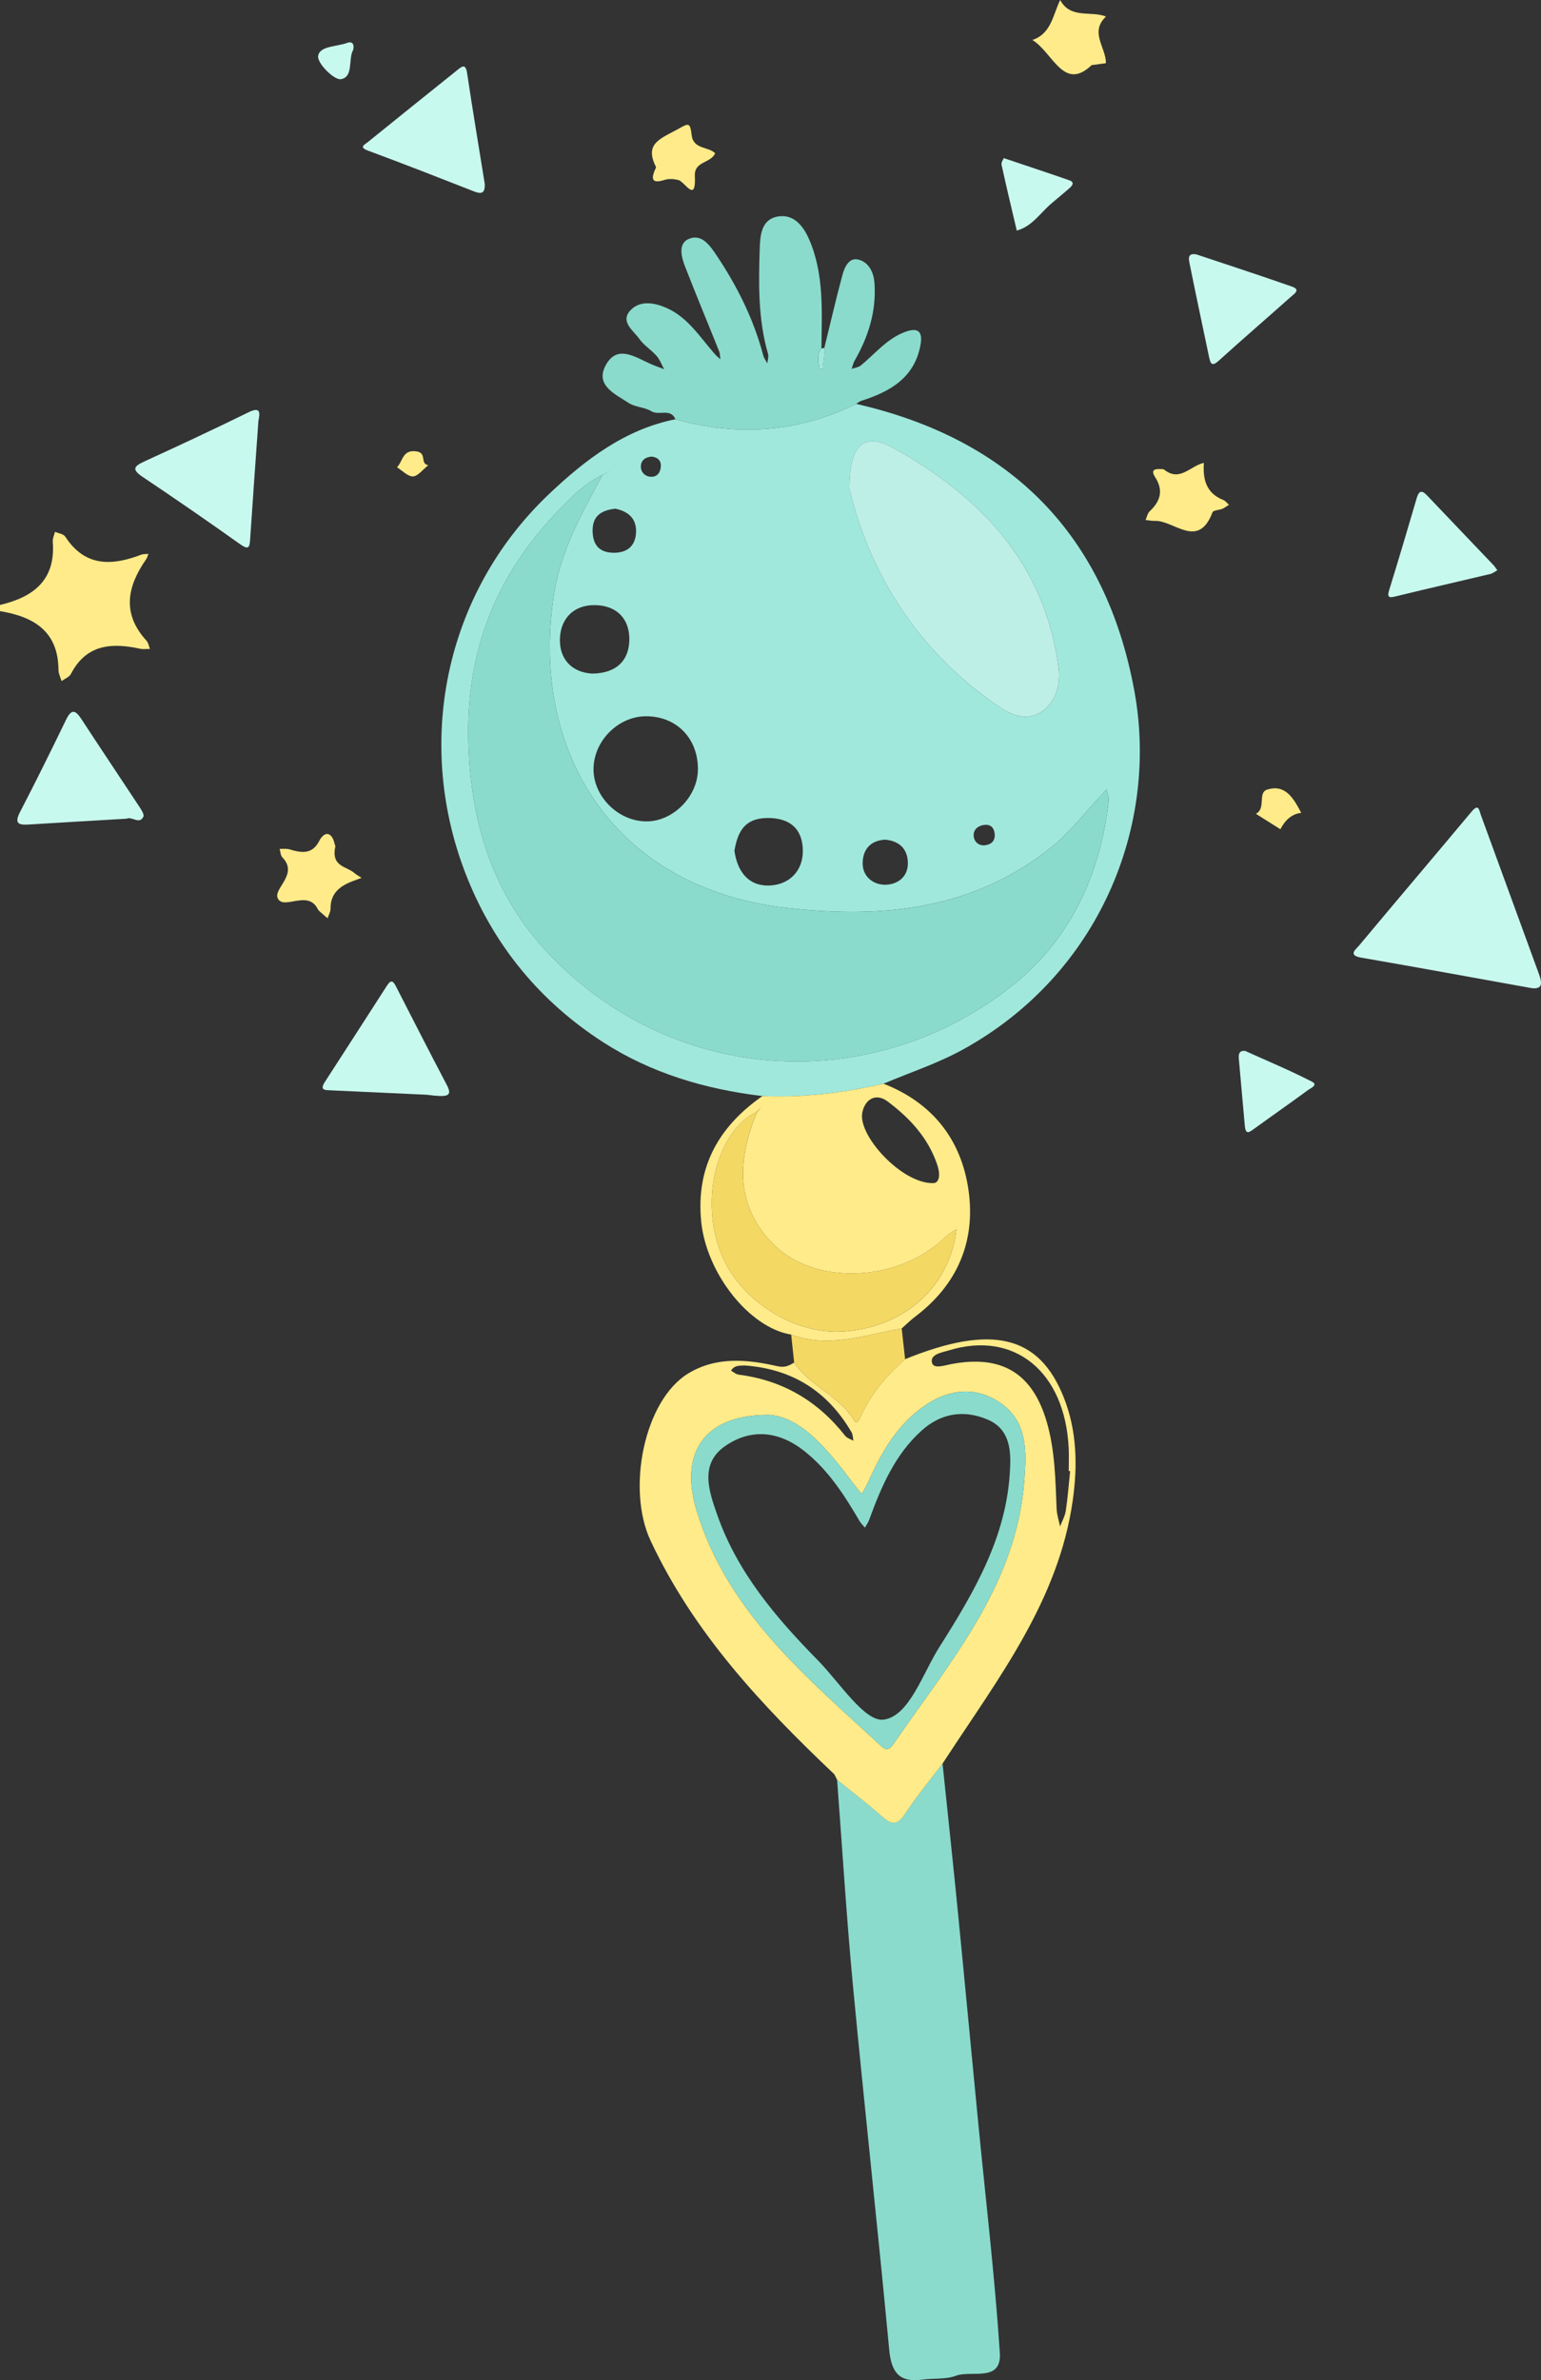 <?xml version="1.0" encoding="UTF-8"?><svg id="_图层_2" xmlns="http://www.w3.org/2000/svg" viewBox="0 0 77.254 119.29"><rect x="0" y="0" width="77.254" height="119.29" fill="#333333" stroke="none"/><g id="_图层_1-2"><path d="m0,30.319c1.675-.394,2.798-1.244,2.645-3.171-.013-.161.072-.33.111-.495.175.077.427.105.514.24.988,1.523,2.331,1.471,3.808.908.11-.042.241-.028.363-.04-.037.089-.059.188-.113.265-.952,1.366-1.23,2.723.016,4.084.095.104.117.274.173.413-.165-.002-.336.024-.495-.01-1.424-.309-2.693-.228-3.468,1.265-.082.158-.309.24-.468.357-.054-.185-.153-.369-.154-.554-.011-1.953-1.248-2.674-2.934-2.953v-.31Z" style="fill:#ffeb89;"/><path d="m38.224,54.932c-2.858-.339-5.58-1.144-8.001-2.708-3.104-2.004-5.393-4.749-6.784-8.19-2.712-6.714-1.165-14.3,4.093-19.281,1.786-1.692,3.785-3.235,6.33-3.741,3.116.871,6.141.669,9.06-.771,7.769,1.777,12.521,6.59,13.949,14.404,1.236,6.761-1.77,14.188-8.587,17.95-1.283.708-2.657,1.151-3.989,1.717-1.998.463-4.018.704-6.071.62Zm-7.721-31.277c-.103.051-.207.102-.31.154-.94.454-1.653,1.199-2.348,1.936-3.019,3.201-4.482,6.934-4.366,11.423.106,4.098,1.257,7.718,4.043,10.65,6.133,6.456,15.915,7.174,22.983,1.774,3.089-2.36,4.632-5.63,5.078-9.448.022-.185-.069-.383-.108-.575-.128.137-.254.274-.383.411-.756.804-1.435,1.703-2.282,2.396-3.925,3.214-8.521,3.678-13.346,3.13-8.845-1.006-12.94-8.015-11.677-15.807.35-2.16,1.408-4.005,2.411-5.885.103-.052.205-.105.308-.157.01-.021.021-.042.031-.063-.011.02-.023.04-.034.06Zm12.079.822c.998,4.22,3.41,8.202,7.59,11,.643.43,1.503.707,2.231.054.621-.557.759-1.37.657-2.13-.7-5.181-3.909-8.513-8.252-10.938-1.432-.8-2.228-.261-2.226,2.014Zm-7.593,14.081c.003-1.554-1.064-2.652-2.586-2.661-1.384-.008-2.615,1.202-2.648,2.603-.032,1.391,1.214,2.652,2.634,2.667,1.345.014,2.596-1.242,2.599-2.609Zm-5.315-4.799c1.221-.009,1.845-.643,1.875-1.656.031-1.06-.601-1.757-1.718-1.775-1.08-.017-1.72.684-1.76,1.662-.043,1.044.601,1.707,1.603,1.768Zm7.144,8.88c.15,1.049.707,1.775,1.744,1.742.994-.032,1.697-.72,1.686-1.753-.012-1.069-.625-1.645-1.787-1.632-1.159.014-1.481.72-1.643,1.642Zm7.553-.557c-.753.044-1.105.508-1.124,1.146-.021.698.526,1.116,1.127,1.113.64-.004,1.19-.412,1.137-1.18-.047-.683-.492-1.022-1.139-1.079Zm-13.529-16.588c-.701.083-1.144.363-1.133,1.118.01.677.319,1.069,1.01,1.09.702.022,1.142-.324,1.168-1.035.025-.704-.422-1.047-1.045-1.173Zm19.026,16.311c-.026-.299-.179-.488-.49-.465-.309.023-.568.206-.567.517,0,.299.228.536.552.507.295-.027.533-.192.504-.559Zm-17.197-18.921c-.307.021-.54.177-.543.498-.003.274.193.486.471.511.334.03.508-.196.53-.508.021-.297-.149-.466-.457-.501Z" style="fill:#a0e8dc;"/><path d="m47.252,88.388c.252,2.423.513,4.846.753,7.27.348,3.519.677,7.041,1.019,10.561.378,3.899.842,7.792,1.1,11.698.099,1.501-1.424.856-2.207,1.152-.509.192-1.114.115-1.672.192-1.167.161-1.562-.367-1.668-1.506-.57-6.079-1.24-12.149-1.816-18.229-.325-3.438-.535-6.888-.796-10.332.746.605,1.512,1.187,2.229,1.823.466.414.767.523,1.173-.1.573-.88,1.252-1.691,1.886-2.531Z" style="fill:#8adbcc;"/><path d="m47.252,88.388c-.634.84-1.312,1.651-1.886,2.531-.406.623-.707.513-1.173.1-.717-.637-1.484-1.218-2.229-1.823,0,0,.002.003.002.003-.046-.092-.092-.183-.138-.275-3.643-3.453-7.046-7.08-9.214-11.711-1.215-2.595-.315-7.031,1.88-8.373,1.414-.864,2.961-.713,4.483-.368.364.082.578-.025.834-.182.8,1.19,2.29,1.665,3.033,2.929.116.197.248-.086.298-.2.502-1.154,1.304-2.073,2.231-2.899,4.357-1.771,6.727-1.198,7.96,1.926.664,1.682.692,3.434.442,5.18-.714,4.985-3.71,8.86-6.353,12.903-.056.086-.114.172-.17.258Zm-8.718-17.479c-3.313,0-4.477,1.98-3.603,4.827,1.572,5.12,5.55,8.346,9.257,11.785.33.306.494.043.66-.198,2.788-4.054,6.094-7.859,6.5-13.086.111-1.434.194-2.967-1.192-3.923-1.201-.829-2.503-.714-3.704.073-1.461.958-2.276,2.423-2.966,3.972-.08.178-.192.342-.289.512-.125-.153-.255-.301-.373-.459-1.296-1.724-2.628-3.396-4.29-3.504Zm15.113,2.819c-.023-.002-.046-.004-.069-.006,0-.386.017-.773-.003-1.159-.19-3.829-2.732-5.896-6.019-4.881-.338.104-.931.188-.835.609.077.339.629.138.964.075,2.524-.478,4.077.439,4.794,2.907.411,1.415.431,2.886.492,4.348.012.296.113.587.173.881.099-.262.246-.517.287-.788.099-.658.148-1.324.217-1.987Zm-16.31-5.294c-.213.019-.513-.037-.688.26.125.069.245.182.376.199,2.206.282,3.973,1.318,5.342,3.063.094.119.275.169.416.251-.028-.141-.022-.302-.09-.42-1.185-2.032-2.938-3.176-5.356-3.353Z" style="fill:#ffeb89;"/><path d="m42.922,20.241c-2.919,1.44-5.944,1.642-9.06.771-.249-.574-.826-.163-1.211-.402-.336-.208-.808-.199-1.135-.415-.676-.447-1.713-.884-1.137-1.913.574-1.025,1.468-.383,2.228-.047.225.099.458.18.687.269-.124-.225-.213-.481-.379-.669-.267-.304-.637-.527-.867-.853-.299-.424-.986-.864-.429-1.444.485-.506,1.22-.361,1.804-.101,1.069.475,1.678,1.475,2.42,2.316.082.092.18.17.27.255-.019-.134-.011-.278-.06-.4-.571-1.426-1.163-2.842-1.719-4.274-.187-.483-.344-1.15.218-1.37.643-.253,1.051.356,1.384.854,1.033,1.546,1.851,3.192,2.328,4.998.037.14.135.264.205.396.014-.16.076-.335.034-.479-.501-1.731-.475-3.505-.416-5.277.022-.669.082-1.46.9-1.604.794-.14,1.277.46,1.57,1.13.769,1.757.64,3.626.623,5.478-.262.319-.139.681-.109,1.032,0,.007.165.011.166.005.04-.302.071-.604.1-.907.005-.051-.007-.103-.011-.154.3-1.221.582-2.447.909-3.661.106-.392.329-.891.811-.762.499.133.753.617.793,1.168.103,1.414-.303,2.694-.999,3.903-.07.121-.096.267-.143.402.155-.055.339-.072.459-.17.708-.578,1.282-1.315,2.179-1.666.716-.28.931-.012.811.643-.303,1.648-1.531,2.338-2.968,2.796-.092.029-.172.1-.257.152Z" style="fill:#8adbcc;"/><path d="m38.224,54.932c2.053.084,4.074-.157,6.071-.62,2.458.961,3.907,2.813,4.262,5.36.356,2.554-.564,4.716-2.666,6.307-.242.183-.459.4-.688.601-1.835.321-3.65,1.01-5.542.306-2.101-.34-4.255-3.081-4.509-5.673-.268-2.739.886-4.756,3.071-6.281Zm-.136.64c-.053.05-.107.099-.16.149-1.952.974-2.821,4.243-1.843,6.941.884,2.44,3.691,4.268,6.246,4.068,2.889-.227,5.046-2.047,5.551-4.685.028-.145.043-.292.064-.438-.179.124-.379.224-.532.374-2.362,2.313-6.634,2.493-8.725.296-1.869-1.964-1.688-4.222-.743-6.538.05-.053.099-.106.149-.16.01-.023.02-.045.029-.068-.012.02-.024.041-.036.061Zm8.701,3.724c.304-.012.37-.414.191-.94-.458-1.346-1.395-2.346-2.495-3.163-.566-.421-1.124-.12-1.257.577-.219,1.152,1.991,3.564,3.561,3.526Z" style="fill:#ffeb89;"/><path d="m76.787,49.524c-2.899-.521-5.72-1.041-8.547-1.529-.687-.118-.263-.419-.115-.596,1.876-2.247,3.773-4.477,5.65-6.723.356-.426.376-.071.46.157.972,2.657,1.939,5.316,2.912,7.973.159.435.217.784-.359.719Z" style="fill:#c8f9ef;"/><path d="m12.955,21.094c-.139,1.969-.284,3.938-.413,5.907-.027.416-.056.593-.511.269-1.612-1.148-3.241-2.27-4.885-3.372-.553-.371-.434-.531.088-.77,1.751-.802,3.497-1.617,5.226-2.465.602-.295.58.019.495.431Z" style="fill:#c8f9ef;"/><path d="m24.301,9.209c.022.479-.162.531-.524.389-1.769-.693-3.539-1.386-5.321-2.046-.478-.177-.193-.288-.018-.429,1.497-1.209,2.995-2.416,4.497-3.618.21-.168.407-.34.48.148.28,1.874.594,3.742.886,5.556Z" style="fill:#c8f9ef;"/><path d="m6.336,41.032c-1.613.095-3.251.189-4.889.291-.495.031-.751-.031-.446-.62.793-1.53,1.558-3.076,2.309-4.627.257-.531.454-.523.765-.046.969,1.485,1.96,2.957,2.935,4.438.092.14.229.365.178.464-.211.408-.553-.028-.852.099Z" style="fill:#c8f9ef;"/><path d="m21.412,54.867c-1.237-.057-3.028-.138-4.818-.221-.264-.012-.589.014-.313-.413,1.042-1.613,2.086-3.225,3.123-4.841.218-.34.323-.196.456.063.843,1.648,1.685,3.296,2.546,4.935.302.576-.002.606-.993.478Z" style="fill:#c8f9ef;"/><path d="m59.99,12.754c1.571.526,3.188,1.052,4.791,1.614.438.153.092.367-.05.493-1.208,1.077-2.436,2.133-3.636,3.22-.328.298-.41.152-.476-.162-.333-1.583-.67-3.165-.99-4.75-.042-.209-.087-.508.36-.415Z" style="fill:#c8f9ef;"/><path d="m39.662,66.886c1.892.703,3.707.015,5.542-.306.057.514.114,1.028.171,1.541-.926.825-1.729,1.744-2.231,2.899-.05.114-.182.397-.298.2-.743-1.264-2.233-1.738-3.033-2.929-.05-.468-.1-.936-.15-1.405Z" style="fill:#f4d864;"/><path d="m75.065,28.581c-.124.068-.227.155-.344.183-1.571.375-3.147.733-4.716,1.116-.34.083-.491.107-.356-.327.471-1.521.923-3.049,1.371-4.577.1-.341.23-.452.509-.159,1.118,1.172,2.236,2.344,3.353,3.517.052.055.091.122.183.247Z" style="fill:#c8f9ef;"/><path d="m16.814,42.419c-.234,1.025.571.997.95,1.334.108.095.241.162.363.242-.128.049-.256.099-.385.145-.666.24-1.18.598-1.172,1.409.002.157-.097.315-.149.473-.111-.096-.224-.19-.333-.289-.057-.052-.125-.102-.157-.168-.493-1.009-1.742.09-2.012-.56-.204-.492,1.057-1.194.236-2.036-.093-.096-.093-.282-.137-.426.167.006.345-.022.499.025.601.183,1.143.267,1.497-.44.089-.178.32-.458.546-.268.179.151.217.47.253.56Z" style="fill:#ffeb89;"/><path d="m61.611,25.297c-.135.085-.226.16-.331.203-.166.068-.454.07-.494.175-.72,1.894-1.929.388-2.907.43-.149.006-.3-.03-.449-.047.067-.148.099-.334.208-.436.54-.502.696-1.048.277-1.699-.25-.388-.015-.431.298-.414.051.003.115,0,.15.028.792.64,1.33-.211,1.99-.337-.058.824.114,1.524.982,1.862.088.034.153.127.276.235Z" style="fill:#ffeb89;"/><path d="m62.426,52.671c1.121.507,2.259.981,3.352,1.543.32.164-.084.328-.206.418-.887.653-1.792,1.282-2.684,1.929-.245.178-.441.346-.482-.142-.096-1.12-.205-2.239-.301-3.36-.019-.22.013-.425.321-.388Z" style="fill:#c8f9ef;"/><path d="m54.726,3.263c-1.406,1.349-1.943-.637-2.971-1.258.96-.323,1.028-1.268,1.395-2.005.517.966,1.541.524,2.296.83-.835.781.002,1.553-.004,2.329,0,.019-.236.036-.716.104Z" style="fill:#ffeb89;"/><path d="m50.323,7.925c1.234.416,2.261.754,3.281,1.11.291.101.152.271.007.398-.289.254-.587.499-.882.747-.57.479-.977,1.165-1.756,1.376-.258-1.1-.523-2.198-.763-3.301-.026-.121.092-.273.113-.331Z" style="fill:#c8f9ef;"/><path d="m35.853,7.678c-.216.514-1.055.394-1.019,1.133.069,1.418-.501.289-.83.21-.212-.051-.462-.073-.664-.01-.532.166-.759.092-.505-.502.02-.047.065-.111.049-.142-.557-1.12.125-1.374.998-1.84.614-.328.711-.476.793.246.082.714.827.566,1.177.906Z" style="fill:#ffeb89;"/><path d="m65.234,40.739c-.477.05-.815.372-1.045.821-.409-.258-.819-.516-1.228-.774.519-.262.081-1.055.557-1.209.922-.298,1.334.437,1.716,1.162Z" style="fill:#ffeb89;"/><path d="m17.706,2.5c-.259.443.029,1.362-.616,1.469-.337.056-1.188-.796-1.142-1.154.066-.524.946-.469,1.472-.671.183-.07.366.012.286.356Z" style="fill:#c8f9ef;"/><path d="m21.473,23.316c-.292.227-.529.557-.771.561-.264.004-.533-.293-.8-.458.298-.292.265-.905.985-.795.533.081.151.62.586.693Z" style="fill:#ffeb89;"/><path d="m41.329,17.437c.004.051.016.104.011.154-.029.303-.06.606-.1.907,0,.006-.165.002-.166-.005-.03-.35-.154-.713.109-1.032.049-.004.098-.012.146-.024Z" style="fill:#a0e8dc;"/><path d="m41.829,88.924c.046.091.092.183.138.275-.046-.092-.092-.183-.138-.275Z" style="fill:#8adbcc;"/><path d="m30.197,23.815c-1.003,1.88-2.061,3.725-2.411,5.885-1.263,7.791,2.832,14.801,11.677,15.807,4.826.549,9.421.085,13.346-3.13.847-.693,1.526-1.592,2.282-2.396.128-.136.255-.274.383-.411.039.192.13.39.108.575-.446,3.818-1.989,7.087-5.078,9.448-7.068,5.401-16.85,4.682-22.983-1.774-2.785-2.932-3.937-6.552-4.043-10.65-.116-4.489,1.347-8.222,4.366-11.423.695-.737,1.408-1.483,2.348-1.936l.005.006Z" style="fill:#8adbcc;"/><path d="m42.581,24.476c-.002-2.275.794-2.813,2.226-2.014,4.343,2.425,7.552,5.757,8.252,10.938.103.759-.035,1.572-.657,2.13-.728.653-1.588.376-2.231-.054-4.18-2.798-6.592-6.78-7.59-11Z" style="fill:#bdefe7;"/><path d="m30.192,23.808c.103-.051.207-.103.31-.154l.003.003c-.103.052-.205.105-.308.157,0,0-.005-.006-.005-.006Z" style="fill:#8adbcc;"/><path d="m30.502,23.655c.011-.02.023-.04.034-.06-.01.021-.021.042-.031.063,0,0-.003-.003-.003-.003Z" style="fill:#8adbcc;"/><path d="m38.534,70.909c1.662.108,2.994,1.779,4.29,3.504.118.158.249.306.373.459.097-.17.21-.334.289-.512.69-1.548,1.506-3.014,2.966-3.972,1.201-.787,2.502-.902,3.704-.073,1.386.956,1.303,2.489,1.192,3.923-.406,5.227-3.712,9.032-6.5,13.086-.166.241-.33.505-.66.198-3.707-3.44-7.685-6.665-9.257-11.785-.874-2.847.29-4.827,3.603-4.827Zm12.104,2.653c.052-1.012-.081-1.972-1.129-2.417-1.188-.505-2.332-.324-3.307.553-1.349,1.213-2.026,2.83-2.634,4.485-.049.133-.137.252-.206.378-.093-.111-.203-.212-.275-.335-.757-1.293-1.557-2.544-2.756-3.496-1.275-1.012-2.669-1.154-3.964-.266-1.307.896-.833,2.251-.414,3.448,1.011,2.89,2.946,5.162,5.05,7.3,1.08,1.098,2.347,3.101,3.297,2.972,1.288-.174,1.945-2.3,2.792-3.636,1.751-2.763,3.414-5.579,3.546-8.986Z" style="fill:#8adbcc;"/><path d="m37.945,55.738c-.945,2.316-1.126,4.574.743,6.538,2.091,2.197,6.362,2.018,8.725-.296.153-.15.354-.251.532-.374-.021.146-.036.294-.064.438-.505,2.637-2.663,4.458-5.551,4.685-2.555.201-5.362-1.627-6.246-4.068-.977-2.698-.109-5.967,1.843-6.941l.018.018Z" style="fill:#f4d864;"/><path d="m37.928,55.721c.053-.05.107-.099.16-.149l.007.007c-.05.053-.099.106-.149.16,0,0-.018-.018-.018-.018Z" style="fill:#f4d864;"/><path d="m38.088,55.572c.012-.02.024-.041.036-.061-.01.023-.02.045-.029.068,0,0-.007-.007-.007-.007Z" style="fill:#f4d864;"/></g></svg>